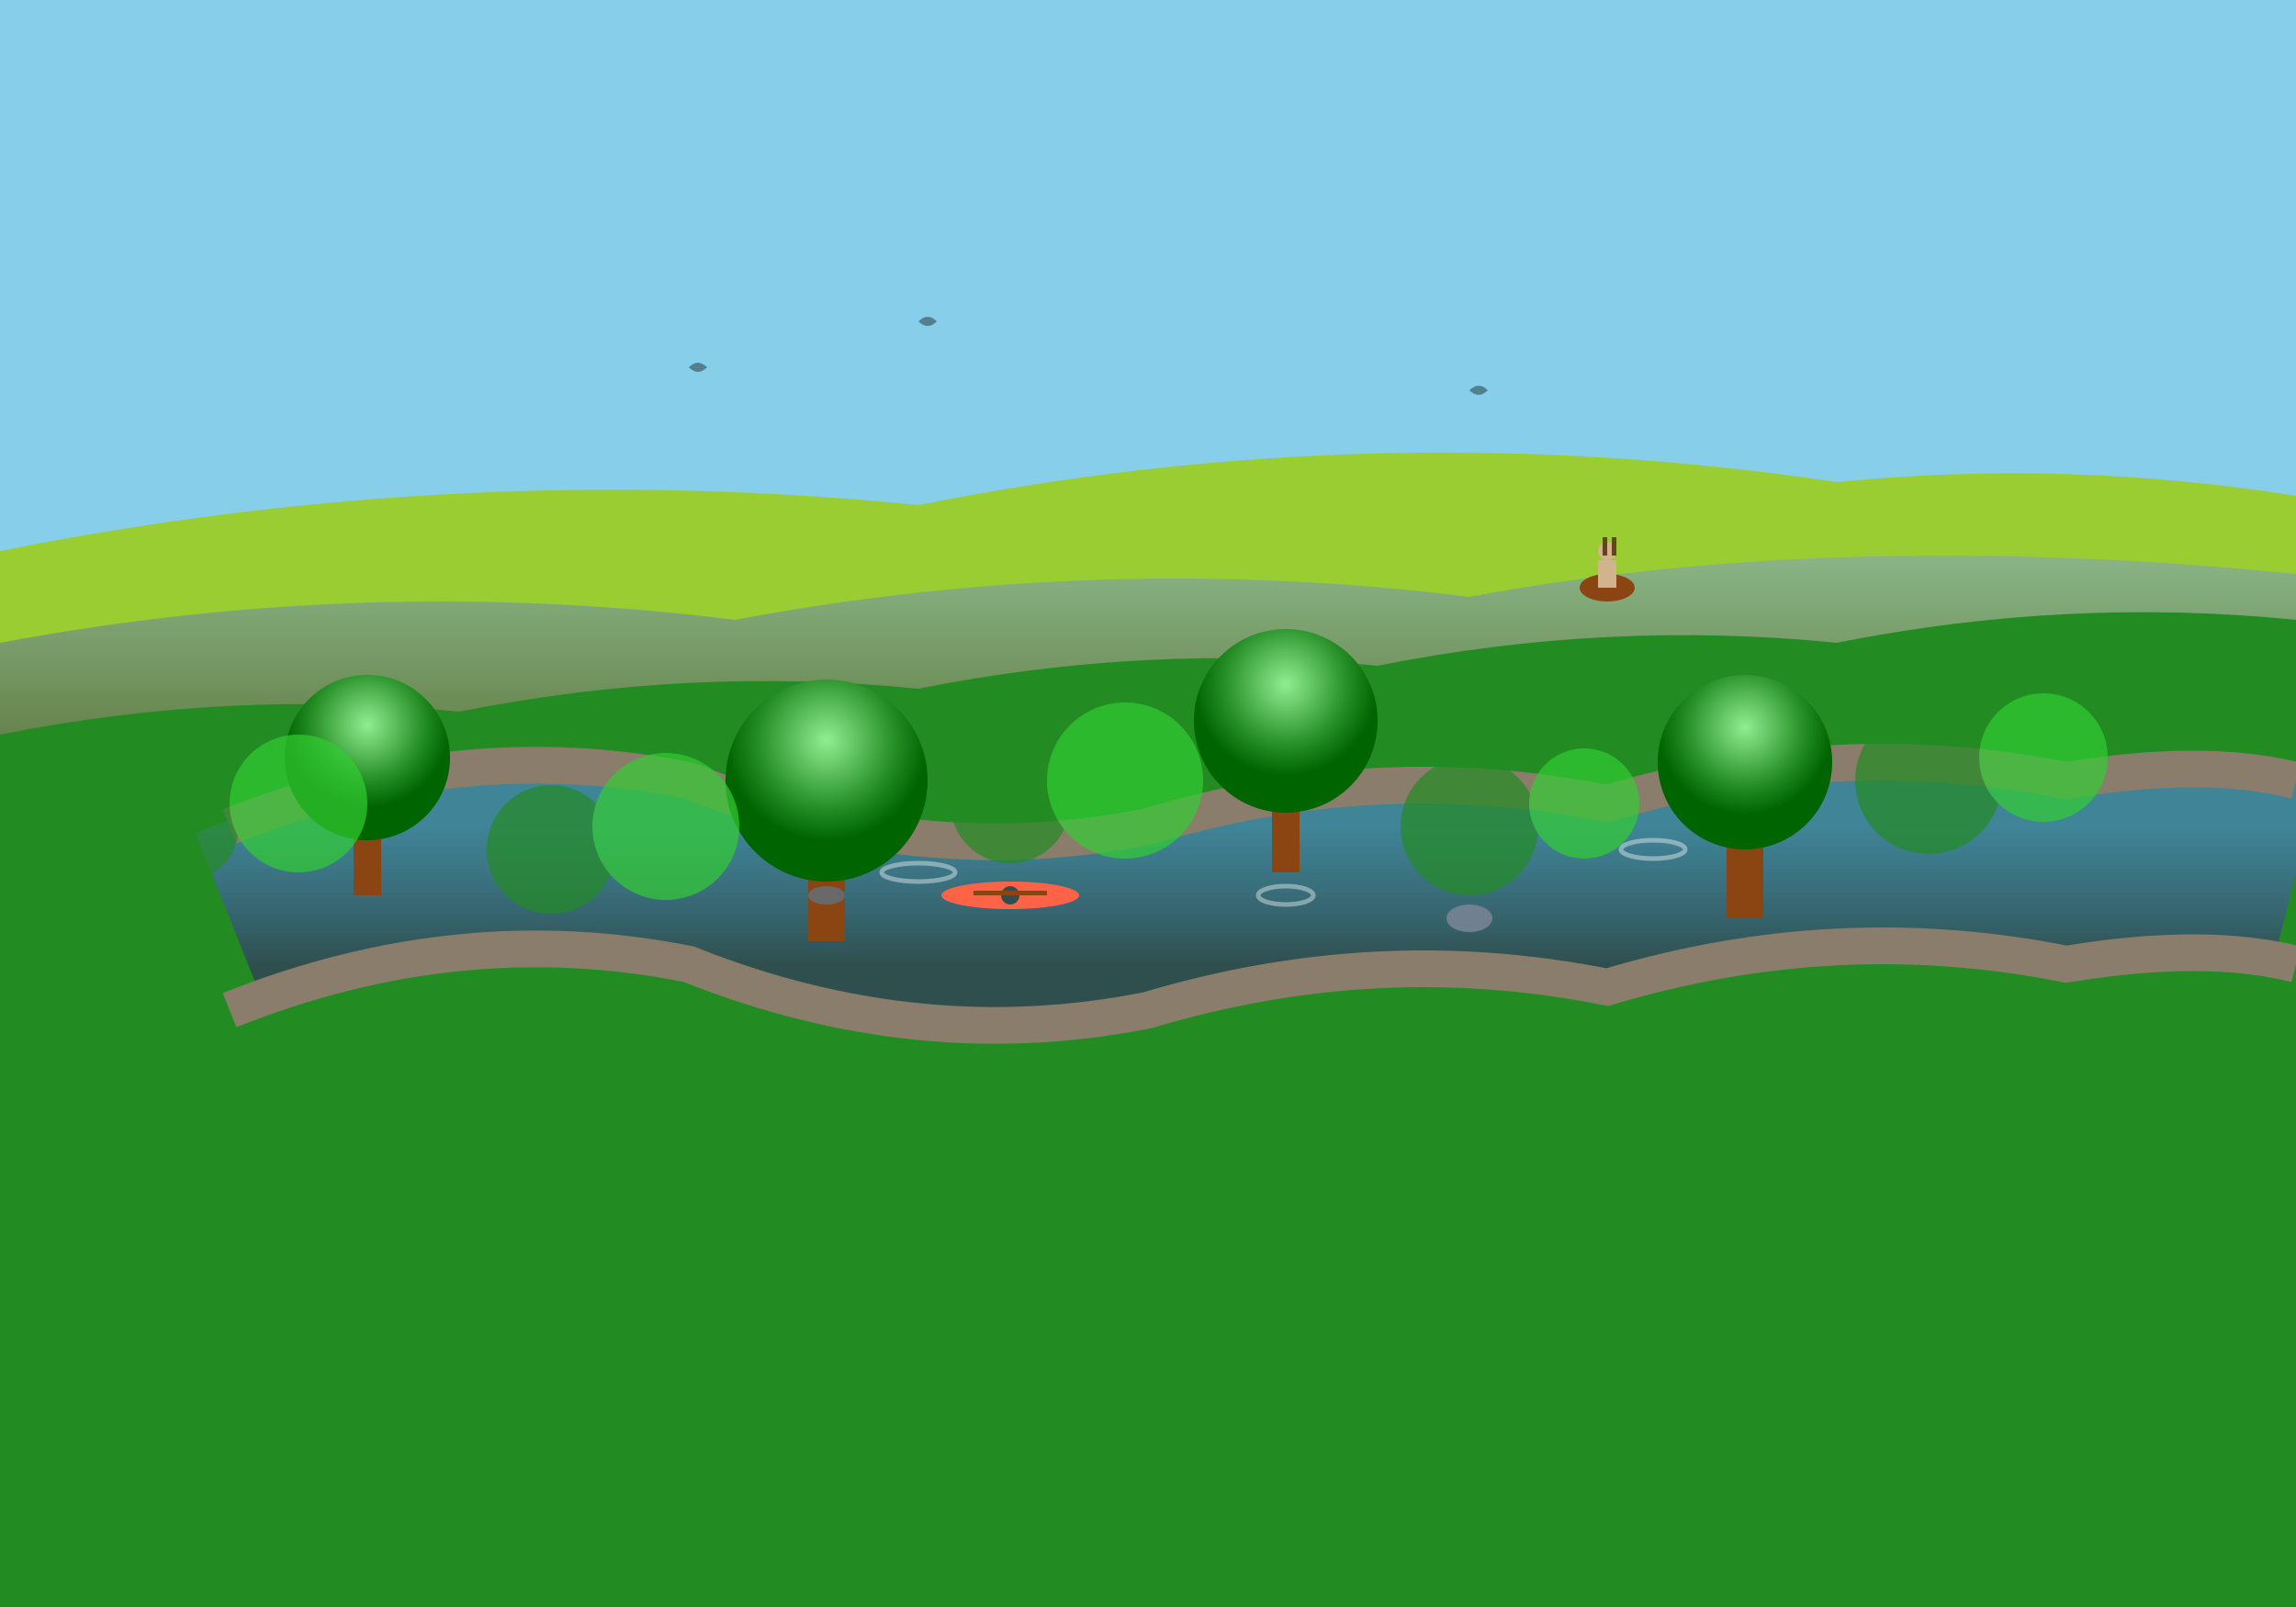 <svg viewBox="0 0 500 350" xmlns="http://www.w3.org/2000/svg">
  <rect x="0" y="0" width="500" height="350" fill="#333333" stroke="none"/>
  <defs>
    <linearGradient id="riverGradient" x1="0%" y1="0%" x2="0%" y2="100%">
      <stop offset="0%" style="stop-color:#4682B4;stop-opacity:0.8" />
      <stop offset="100%" style="stop-color:#2F4F4F;stop-opacity:1" />
    </linearGradient>
    <radialGradient id="foliage" cx="50%" cy="30%">
      <stop offset="0%" style="stop-color:#90EE90;stop-opacity:1" />
      <stop offset="70%" style="stop-color:#228B22;stop-opacity:1" />
      <stop offset="100%" style="stop-color:#006400;stop-opacity:1" />
    </radialGradient>
    <linearGradient id="hillGradient" x1="0%" y1="0%" x2="0%" y2="100%">
      <stop offset="0%" style="stop-color:#8FBC8F;stop-opacity:1" />
      <stop offset="100%" style="stop-color:#556B2F;stop-opacity:1" />
    </linearGradient>
  </defs>
  
  <!-- Sky -->
  <rect width="500" height="180" fill="#87CEEB"/>
  
  <!-- Distant hills -->
  <path d="M 0 120 Q 100 100 200 110 Q 300 90 400 105 Q 450 100 500 108 L 500 180 L 0 180 Z" fill="#9ACD32"/>
  
  <!-- Middle hills -->
  <path d="M 0 140 Q 80 125 160 135 Q 240 120 320 130 Q 400 115 500 125 L 500 180 L 0 180 Z" fill="url(#hillGradient)"/>
  
  <!-- Foreground forest -->
  <path d="M 0 160 Q 50 150 100 155 Q 150 145 200 150 Q 250 140 300 145 Q 350 135 400 140 Q 450 130 500 135 L 500 350 L 0 350 Z" fill="#228B22"/>
  
  <!-- Semois river winding through landscape -->
  <path d="M 50 200 Q 100 180 150 190 Q 200 210 250 200 Q 300 185 350 195 Q 400 180 450 190 Q 480 185 500 190" 
        stroke="url(#riverGradient)" stroke-width="40" fill="none"/>
  
  <!-- River banks -->
  <path d="M 50 180 Q 100 160 150 170 Q 200 190 250 180 Q 300 165 350 175 Q 400 160 450 170 Q 480 165 500 170" 
        stroke="#8B7D6B" stroke-width="8" fill="none"/>
  <path d="M 50 220 Q 100 200 150 210 Q 200 230 250 220 Q 300 205 350 215 Q 400 200 450 210 Q 480 205 500 210" 
        stroke="#8B7D6B" stroke-width="8" fill="none"/>
  
  <!-- Trees along riverbank -->
  <g transform="translate(80, 150)">
    <rect x="-3" y="20" width="6" height="25" fill="#8B4513"/>
    <circle cx="0" cy="15" r="18" fill="url(#foliage)"/>
  </g>
  
  <g transform="translate(180, 160)">
    <rect x="-4" y="15" width="8" height="30" fill="#8B4513"/>
    <circle cx="0" cy="10" r="22" fill="url(#foliage)"/>
  </g>
  
  <g transform="translate(280, 145)">
    <rect x="-3" y="18" width="6" height="27" fill="#8B4513"/>
    <circle cx="0" cy="12" r="20" fill="url(#foliage)"/>
  </g>
  
  <g transform="translate(380, 155)">
    <rect x="-4" y="16" width="8" height="29" fill="#8B4513"/>
    <circle cx="0" cy="11" r="19" fill="url(#foliage)"/>
  </g>
  
  <!-- Dense forest background -->
  <g opacity="0.7">
    <circle cx="40" cy="180" r="12" fill="#228B22"/>
    <circle cx="65" cy="175" r="15" fill="#32CD32"/>
    <circle cx="120" cy="185" r="14" fill="#228B22"/>
    <circle cx="145" cy="180" r="16" fill="#32CD32"/>
    <circle cx="220" cy="175" r="13" fill="#228B22"/>
    <circle cx="245" cy="170" r="17" fill="#32CD32"/>
    <circle cx="320" cy="180" r="15" fill="#228B22"/>
    <circle cx="345" cy="175" r="12" fill="#32CD32"/>
    <circle cx="420" cy="170" r="16" fill="#228B22"/>
    <circle cx="445" cy="165" r="14" fill="#32CD32"/>
  </g>
  
  <!-- Kayak on river -->
  <g transform="translate(220, 195)">
    <ellipse cx="0" cy="0" rx="15" ry="3" fill="#FF6347"/>
    <circle cx="0" cy="0" r="2" fill="#2F4F4F"/>
    <rect x="-8" y="-1" width="16" height="1" fill="#8B4513"/>
  </g>
  
  <!-- Wildlife - deer on hillside -->
  <g transform="translate(350, 120)">
    <ellipse cx="0" cy="8" rx="6" ry="3" fill="#8B4513"/>
    <rect x="-2" y="2" width="4" height="6" fill="#D2B48C"/>
    <circle cx="0" cy="0" r="2" fill="#D2B48C"/>
    <rect x="-1" y="-3" width="1" height="4" fill="#654321"/>
    <rect x="1" y="-3" width="1" height="4" fill="#654321"/>
  </g>
  
  <!-- Birds in sky -->
  <g fill="#2F4F4F" opacity="0.6">
    <path d="M 150 80 Q 152 78 154 80 Q 152 82 150 80"/>
    <path d="M 200 70 Q 202 68 204 70 Q 202 72 200 70"/>
    <path d="M 320 85 Q 322 83 324 85 Q 322 87 320 85"/>
  </g>
  
  <!-- Rocks in river -->
  <ellipse cx="180" cy="195" rx="4" ry="2" fill="#696969"/>
  <ellipse cx="320" cy="200" rx="5" ry="3" fill="#708090"/>
  
  <!-- Water ripples -->
  <g stroke="white" stroke-width="1" fill="none" opacity="0.4">
    <ellipse cx="200" cy="190" rx="8" ry="2"/>
    <ellipse cx="280" cy="195" rx="6" ry="2"/>
    <ellipse cx="360" cy="185" rx="7" ry="2"/>
  </g>
</svg>